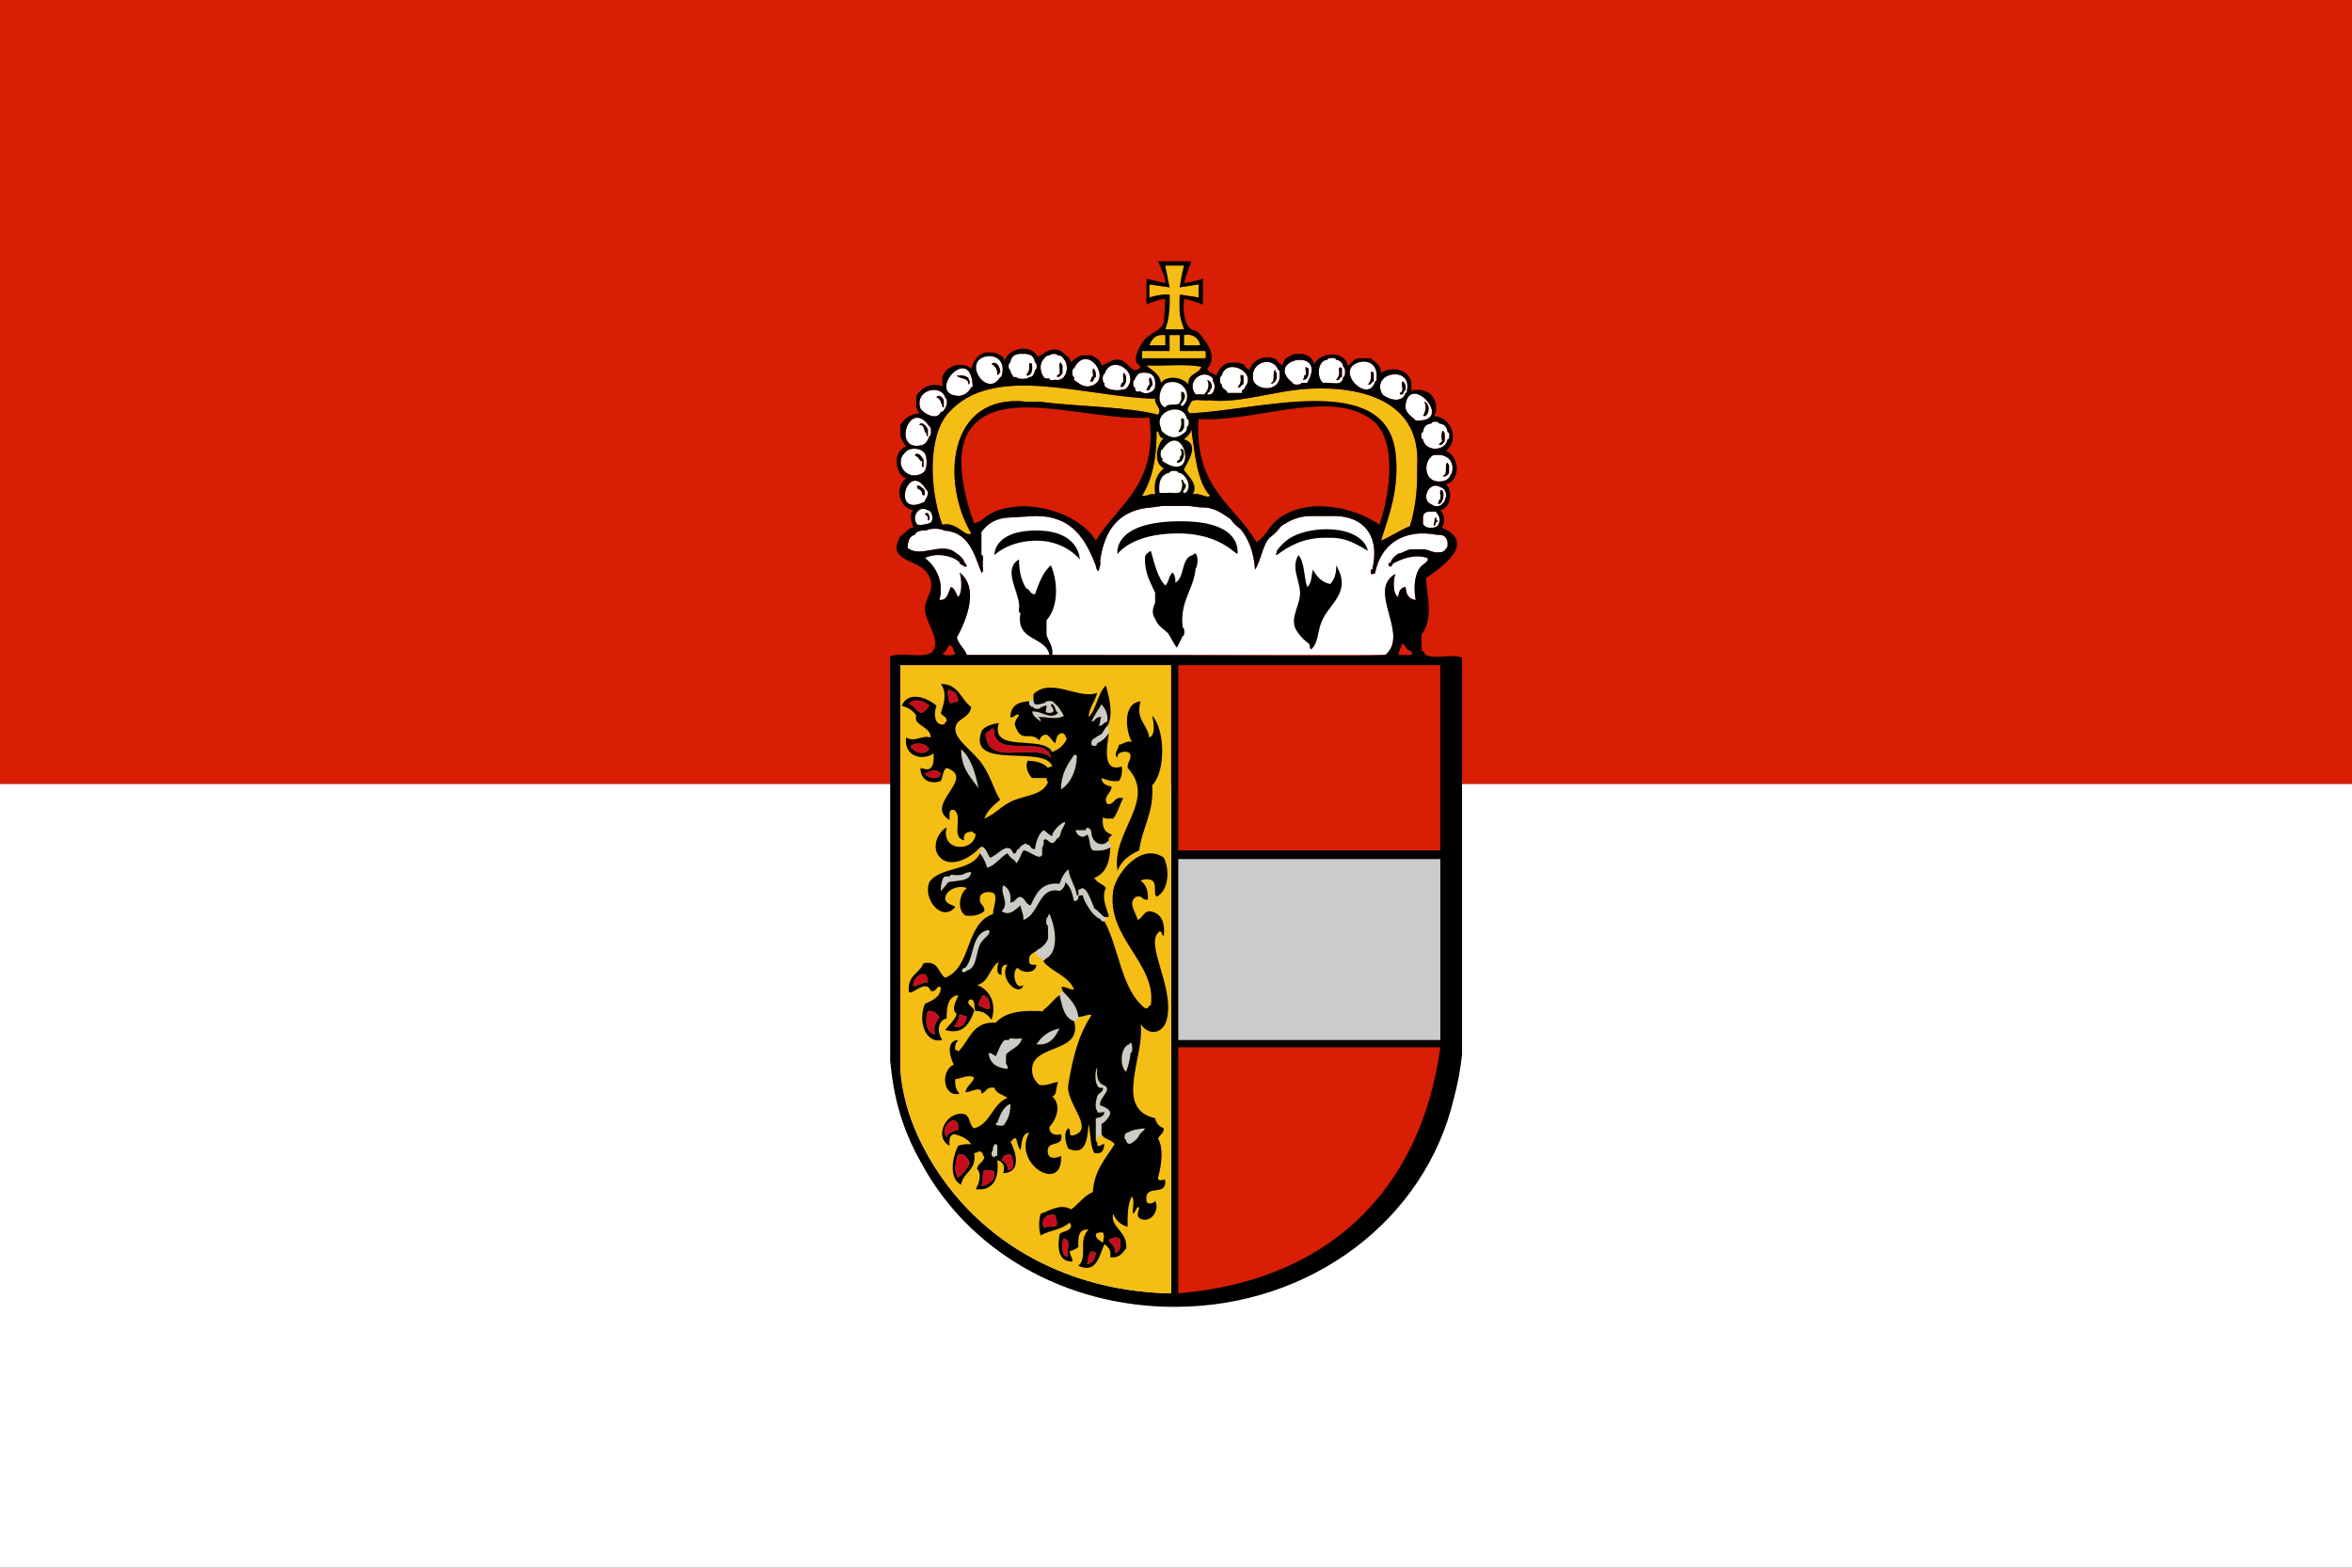 <?xml version="1.0" encoding="UTF-8" standalone="no"?>
<!-- Created with Inkscape (http://www.inkscape.org/) -->
<svg
	width="900"
	height="600"
	xmlns="http://www.w3.org/2000/svg"
	id="Flag_of_Salzburg_state">
	<rect width="100%" height="100%" fill="#333333" stroke="none"/>
	<rect height="300" width="900" fill="white" x="0" y="300" />
	<rect height="300" width="900" fill="#d81e05" x="0" y="0" />
  <g
     transform="matrix(0.554,0,0,0.554,340.632,100)"
     id="g1367">
    <path
       d="M 206,85 C 205.435,77.435 213.073,78.073 215,73 L 218,66 C 218,65 218,64 218,63 L 214,57 C 214,54.455 209.482,49.379 203,51 L 203,47 C 202.146,39.842 200,23 200,23 L 213,25 L 213,16 C 213,16 205.016,16.776 200,18 C 201.515,13.182 204,2 204,2 L 189,2 L 193,18 L 179,16 L 179,25 C 179,25 187.082,22.415 193,23 C 193.431,32.431 190,47 190,47 L 190,51 C 183.167,50.167 180.708,53.708 179,58 L 174,62 C 174,63 174,66 174,67 L 177,72 C 180.749,75.585 186.14,77.526 187,84 L 183,95 C 132.941,93.485 70.817,69.91 40,105 C 26.05,120.885 26.918,157.216 36,182 C 46.149,179.535 51.764,191.085 56,188 C 34.813,152.237 39.921,91.004 94,97 C 97,97 100,97 103,97 C 129.267,100.474 164.461,100.432 185,106 L 184,118 C 184.118,136.118 180.861,150.861 174,162 C 177.868,162.535 178.882,160.215 183,161 L 209,161 C 214.031,159.679 218.505,164.104 221,162 C 211.533,152.464 210.136,129.535 208,116 L 207,105 C 254.142,103.158 342.057,75.416 349,132 C 351.959,156.113 344.874,174.757 339,193 C 343.513,191.356 352.23,185.679 359,183 C 362.166,172.5 364.063,160.73 364,147 C 364,145 364,143 364,141 C 366.543,98.824 329.709,86.156 290,88 C 266.097,89.11 241.539,98.552 220,96 C 216.305,96.638 210.038,94.705 208,97 L 206,85 z "
       style="fill:#f5be15;fill-rule:evenodd"
       id="Goldreif" />
    <path
       d="M 379,181 C 378.54,185.23 368.46,185.23 368,181 L 368,177 C 368.12,174.46 369.46,173.12 372,173 L 377,173 C 378.71,175.49 380.49,177.91 379,181 z M 378,179 C 377.03,178.97 377.22,177.78 377,177 C 376.03,177.03 376.22,178.22 376,179 C 376,179.33 376,179.67 376,180 C 374.25,183.62 376.67,183.62 377,180 C 377.33,180 377.67,180 378,180 C 378,179.67 378,179.33 378,179 z M 378,167 C 380.68,169.88 383.94,160.88 381,158 C 378.14,158.14 381.86,164.86 379,165 C 379,165.33 379,165.67 379,166 C 379.18,166.85 378.61,166.94 378,167 z M 380,156 C 388.28,158.36 382.25,173.69 374,168 C 365.97,165.15 372.09,151.16 380,156 z M 386,146 C 386,144.33 386,142.67 386,141 C 385.81,140.19 385,140 385,139 C 382.57,140.57 385.42,147.41 382,148 C 382.1,149.9 385.9,147.38 386,146 z M 388,146 C 388.18,146.85 387.61,146.94 387,147 L 387,148 C 385.93,150.27 383.97,151.63 381,152 C 368.68,153.91 367.5,138.28 375,134 C 385.16,132.25 389.95,138.68 388,146 z M 383,124 C 383,122.33 383,120.67 383,119 C 381.28,114.4 380.52,119.8 381,123 C 382.32,125.5 377.05,126.13 380,127 C 381.44,126.44 382.44,125.44 383,124 z M 385,123 C 383.57,131.67 369.43,131.67 368,123 C 366.37,123.45 366.37,117.55 368,118 C 368.36,114.36 370.36,112.36 374,112 C 373.55,110.37 379.45,110.37 379,112 C 382.64,112.36 384.64,114.36 385,118 C 386.63,117.55 386.63,123.45 385,123 z M 369,107 C 372.87,105.84 372.87,98.16 369,97 C 370.15,99.8 370.15,102.2 369,105 C 368.38,105.89 367.79,106.79 369,107 z M 356,99 C 359.13,76.53 390.57,111.58 363,110 C 359.63,106.47 355.22,104.64 356,99 z M 356,89 C 356.21,86.13 355.75,83.92 354,83 C 352.06,84.08 355.91,89.92 352,91 C 351.82,91.85 352.39,91.94 353,92 C 355.31,92.31 354.11,89.11 356,89 z M 356,91 C 353.71,98.31 344.17,95.67 340,92 C 331.3,76.71 360.41,71.62 357,89 C 357.16,90.16 356.78,90.78 356,91 z M 334,83 C 334,82.67 334,82.33 334,82 C 334,80.67 334,79.33 334,78 C 334,77.67 334,77.33 334,77 C 333.11,76.39 332.21,75.79 332,77 C 332.48,80.82 331.72,83.38 330,85 C 332.73,85.73 332.01,83.01 334,83 z M 323,70 C 328.28,68.08 336.96,69.43 336,81 C 336.16,82.16 335.78,82.78 335,83 C 330.36,99.11 306.87,75.87 323,70 z M 312,80 C 312,79.67 312,79.33 312,79 C 312,77.67 312,76.33 312,75 C 312,74.67 312,74.33 312,74 C 310.77,72.88 309.95,73.13 310,75 C 310.65,78.65 309.33,80.33 308,82 C 310.73,82.73 310.01,80.01 312,80 z M 313,73 C 314.65,73.14 314.65,79.86 313,80 C 311.75,86.9 306.23,83.32 299,84 C 294.32,80.4 295.06,68.44 302,68 C 301.84,66.36 308.16,66.36 308,68 C 310.89,68.44 312.56,70.11 313,73 z M 289,74 C 288,74 287.81,73.19 287,73 C 286.42,74.76 288.21,78.88 286,79 C 286.04,80.38 285.53,81.2 285,82 C 288.86,81.86 289.1,78.1 289,74 z M 278,84 C 257.01,67.73 303.18,58.35 288,84 L 284,84 C 284.16,85.64 277.84,85.64 278,84 z M 263,84 C 263.62,85.83 267.18,82.27 267,80 C 267,79.33 267,78.67 267,78 C 267,77.67 267,77.33 267,77 C 266.03,76.97 266.22,75.78 266,75 C 263.57,76.57 266.42,83.41 263,84 z M 269,78 C 270.2,89.49 255.04,90.21 251,83 C 247.37,69.08 264.56,65.16 268,75 C 269.17,75.16 268.84,76.82 269,78 z M 229,79 C 232.06,66.17 253.92,76.52 245,87 C 244.99,88.99 242.27,88.27 243,91 L 233,91 C 232.38,88.29 228.82,88.51 229,85 C 227.36,85.16 227.36,78.84 229,79 z M 240,87 C 242.73,87.73 242.01,85.01 244,85 C 244,83 244,81 244,79 C 242.74,78.78 241.96,77.44 242,80 C 242.65,83.65 241.33,85.33 240,87 z M 223,81 C 222.78,80.76 222.56,80.53 222.33,80.32 C 217.25,75.62 209.9,79.48 208.94,85.19 C 208.589,87.32 209.12,89.7 211,92 L 217,92 C 219.17,89.61 221.11,85.89 219,82 C 221.15,82.85 222.54,84.46 222,88 L 221,88 C 221.73,90.73 219.01,90.01 219,92 C 223.94,93.23 225.32,85.72 223,83 L 223,81 z M 199,146 C 199.16,144.36 192.84,144.36 193,146 C 187.19,147.19 185.09,152.09 186,160 L 191,160 C 194.47,159.47 200.49,161.49 201,158 C 202.04,155.17 202.04,153.83 201,151 C 203.31,150.69 202.11,153.89 204,154 C 205.47,157.16 199.41,159.96 204,160 C 209.05,155.83 204.15,146.41 199,146 z M 198,139 C 203.78,140.41 204.48,127.31 200,130 C 201.63,129.55 201.63,135.45 200,135 C 200.73,137.73 198.01,137.01 198,139 z M 188,130 C 203.36,107.38 214.01,155.6 188,138 L 188,136 C 186.36,136.16 186.36,129.84 188,130 z M 201,120 C 197.71,122.09 194.29,122.09 191,120 C 189.29,118.71 187.07,117.93 187,115 C 181.48,103.18 202.72,96.61 205,109 C 206.63,108.55 206.63,114.45 205,114 L 205,115 C 204.93,117.93 202.71,118.71 201,120 z M 203,109 C 201.74,108.78 200.96,107.44 201,110 C 201.58,113.91 200.14,115.81 199,118 C 201.5,118.17 202.13,116.46 203,115 C 203,113.33 203,111.67 203,110 C 203,109.67 203,109.33 203,109 z M 190,101 C 190.99,97.66 197.83,100.16 200,98 L 200,97 C 202.71,96.59 199.06,87.18 203,91 C 205.7,96.27 197.58,99.45 202,100 C 209.24,93.76 203.15,80.25 191,84 C 186.32,86.56 183.14,98.19 190,101 z M 181,86 C 181.59,83.63 179.84,78.65 179,81 C 178.45,82.45 180.17,86.17 178,86 C 178.28,87.62 177.05,87.72 177,89 C 180.21,89.88 179.07,86.41 181,86 z M 181.23,78.77 C 182.73,80.27 183.32,82.68 183,86 C 183.27,90.31 176.49,92.77 173,90 L 170,90 C 169.47,89.2 168.96,88.38 169,87 C 167.95,87.29 167.58,84.94 167.88,83.36 C 168.05,82.48 168.42,81.84 169,82 L 169,81 C 170.29,79.29 171.07,77.07 174,77 C 177.32,76.68 179.73,77.27 181.23,78.77 z M 160,87 C 163.06,85.9 164.46,78.88 161,77 C 161,77.33 161,77.67 161,78 C 160.42,79.76 162.21,83.88 160,84 C 159.86,85.18 158.22,86.27 160,87 z M 148,78 C 151.69,65.43 167.67,73.38 165.73,83.01 C 165.39,84.65 164.53,86.35 163,88 C 158.35,89.92 150.42,89.34 148,86 L 148,84 C 146.98,84.1 146.59,81.69 146.84,79.9 C 146.99,78.81 147.38,77.94 148,78 z M 142,80 C 142.21,77.13 141.75,74.92 140,74 C 140,74.33 140,74.67 140,75 C 139.45,76.45 141.17,80.17 139,80 C 139.04,81.38 138.53,82.2 138,83 C 141.21,83.88 140.07,80.41 142,80 z M 134.92,67.55 C 140.26,67.55 145.19,74.2 144.62,79.67 C 144.34,82.4 142.68,84.84 139,86 C 133.53,87.72 130.57,84.34 127,82 L 127,80 C 125.36,80.16 125.36,73.84 127,74 C 129.27,69.34 132.15,67.55 134.92,67.55 z M 119,77 C 119,75.33 119,73.67 119,72 C 118.81,71.19 118,71 118,70 C 115.79,70.12 117.58,74.24 117,76 C 118.32,78.5 113.05,79.13 116,80 C 117.44,79.44 118.44,78.44 119,77 z M 121,69 C 123.6,74.28 121.25,82.33 115,82 C 113.55,81.45 109.83,83.17 110,81 L 107,81 C 104.62,78.97 102.49,72.75 105,69 C 106.29,67.29 107.07,65.07 110,65 C 111.28,63.63 114.72,63.63 116,65 C 118.93,65.07 119.71,67.29 121,69 z M 95,79 C 97.98,78.32 98.35,75.02 98,71 C 96.77,69.88 95.95,70.13 96,72 C 96.32,74.32 95.84,75.84 95,77 C 94.39,77.89 93.79,78.79 95,79 z M 100,70 C 101.63,69.55 101.63,75.45 100,75 C 99.67,77.33 98.98,79.31 97,80 L 96,80 C 95.24,81.65 87.76,81.65 87,80 L 85,80 C 84.57,78.1 82.85,77.49 83,75 C 81.37,75.45 81.37,69.55 83,70 C 83.36,66.36 85.36,64.36 89,64 C 88.55,62.37 94.45,62.37 94,64 C 97.64,64.36 99.64,66.36 100,70 z M 74,78 C 74.86,79.91 74.59,76.92 76,77 C 76.35,73.27 72.95,68.12 70,71 C 72.39,72.27 74.07,74.26 74,78 z M 65,66 C 71.57,63.9 80.26,67.88 77,79 C 77.18,79.85 76.61,79.94 76,80 C 67.4,94.68 50.29,70.7 65,66 z M 56,87 C 54.25,90.68 50.39,93.18 47,93 C 24.13,91.76 55.45,55.68 57,86 C 57.18,86.85 56.61,86.94 56,87 z M 55,83 C 54.14,82.19 54.41,80.26 53,80 C 51.82,78.85 49.47,78.87 47,79 C 46.67,79 46.33,79 46,79 C 48.13,81.54 54.25,80.08 54,85 C 54.97,84.97 54.78,83.78 55,83 z M 37,101 C 37,99.33 37,97.67 37,96 C 36.44,94.56 35.44,93.56 34,93 C 32.84,92.84 32.22,93.22 32,94 C 33.44,94.56 34.44,95.56 35,97 C 35,97.33 35,97.67 35,98 C 36.44,98.23 35.35,100.98 37,101 z M 38,94 C 40.96,97.03 37.93,102.55 36,104 L 35,104 C 32.4,110.71 23.1,104.98 21,102 C 16.29,88.84 34.98,84.42 38,94 z M 26,116 C 25.16,114.43 22.07,110.04 20,113 C 23.14,112.86 23.44,115.56 24,118 C 25.65,118.02 24.56,120.77 26,121 C 26,120.67 26,120.33 26,120 C 26,118.67 26,117.33 26,116 z M 27,121 C 25.94,124.35 23.91,126.51 22,127 C 0.8,132.4 13.16,93.7 27,114 C 28.65,114.14 28.65,120.86 27,121 z M 25,136 C 25.54,141.54 24.82,145.82 21,147 C 12.72,150.77 4.86,142.87 8,135 C 9.24,132.91 10.91,131.24 13,130 C 18.24,128.49 24.4,130.08 25,136 z M 23,137 C 22.16,135.43 19.07,131.04 17,134 C 18.76,134.9 20.1,136.24 21,138 C 23.72,137.28 20.28,142.72 23,142 C 23,141.67 23,141.33 23,141 C 23,139.67 23,138.33 23,137 z M 25,158 C 27.44,159.23 25.12,164.02 24,165 L 24,166 C -0.44,178.51 12.31,136.01 25,158 z M 24,160 C 23.93,157.07 21.71,156.29 20,155 C 17.44,154.96 18.78,155.74 19,157 C 20.46,157.87 22.17,158.5 22,161 C 23.23,162.12 24.05,161.87 24,160 z M 26,179 C 28.34,178.74 26.58,174.61 26,174 C 25.67,174 25.33,174 25,174 C 22.1,174.56 26.53,175.56 26,177 C 26,177.67 26,178.33 26,179 z M 27,181 C 24.6,181.6 22.44,182.44 19,182 C 14.03,177.45 19.55,167.79 26,172 C 29.31,171.97 30.65,180.18 27,181 z M 53,272 C 51.22,267.45 47.44,264.9 46,260 C 52.71,247.68 61.7,225.98 48,215 C 49.5,219.48 49.88,228.85 47,232 C 45.35,229.65 44.82,226.18 42,225 C 39.91,228.58 39.98,234.31 34,234 C 37.52,221.22 31.13,210.39 24,205 C 31.21,200.99 43.51,203.29 48,208 C 48,208.33 48,208.67 48,209 C 49.5,208.98 52.09,212.72 53,210 C 51.91,209.75 52.32,208.01 51,208 L 51,207 C 49.76,204.91 48.09,203.24 46,202 C 36.27,192.84 21.21,205.57 12,198 C 12.24,193.57 13.07,189.74 17,189 C 17.69,187.02 19.67,186.33 22,186 L 25,186 C 26.72,184.34 35.28,184.34 37,186 C 54.33,187.01 57.84,201.83 63,215 C 65.21,214.88 63.42,210.76 64,209 C 63.42,207.24 65.21,203.12 63,203 L 63,187 C 67.19,181.19 73.19,177.19 83,177 C 83,177 98.67,176 101,176 C 125.88,176.12 134.87,192.13 142,210 C 142.14,211.86 142.66,213.34 144,214 C 144.32,211.65 145.58,210.25 145,207 C 147.89,185.55 158.1,171.44 181,170 L 188,169 L 206,169 L 214,170 C 224.04,169.63 229.11,174.22 235,178 C 236.91,180.75 239.25,183.09 242,185 C 247.7,191.96 251.23,201.1 252,213 C 256.26,206.59 256.92,196.59 262,191 C 265.09,188.75 267.75,186.09 270,183 C 275.63,179.3 281.6,175.94 291,176 C 295.33,176 299.67,176 304,176 C 326.51,174.96 338.72,189.09 333,213 C 332.67,213 332.33,213 332,213 C 332,214 332,215 332,216 C 333.42,216.09 334.83,216.17 335,215 C 338.78,196.14 353.94,184.35 378,189 C 382.43,188.57 384.33,190.67 385,194 L 385,197 C 383.71,198.71 382.93,200.93 380,201 C 373.69,201.97 372.01,198.32 366,199 L 360,199 C 356.33,199.32 354.47,201.47 351,202 C 348.91,203.24 347.24,204.91 346,207 L 346,208 C 341.62,208.87 346.13,213.38 347,209 C 352.48,205.81 362.44,201.78 371,205 C 373.03,207.51 367.16,208.96 365,213 C 362.17,218.28 361.47,226.09 363,234 C 358.17,233.49 356.25,230.09 356,225 C 352.42,225.42 351.19,228.19 351,232 C 347.13,230.26 347.23,220.15 349,216 C 329.69,226.77 356.58,255.07 344,270 C 343,270.96 342.94,271.88 341,272 C 341,272 72,272 53,272 z "
       style="fill:white"
       id="Perlen_Hutrand" />
    <path
       d="M 386,146 C 386,144.33 386,142.67 386,141 C 385.81,140.19 385,140 385,139 C 382.57,140.57 385.42,147.41 382,148 C 382.1,149.9 385.9,147.38 386,146 z M 380,127 C 381.44,126.44 382.44,125.44 383,124 C 383,122.33 383,120.67 383,119 C 381.28,114.4 380.52,119.8 381,123 C 382.32,125.5 377.05,126.13 380,127 z M 379,165 C 379,165.33 379,165.67 379,166 C 379.18,166.85 378.61,166.94 378,167 C 380.68,169.88 383.94,160.88 381,158 C 378.14,158.14 381.86,164.86 379,165 z M 376,179 C 376,179.33 376,179.67 376,180 C 374.25,183.62 376.67,183.62 377,180 C 377.33,180 377.67,180 378,180 C 378,179.67 378,179.33 378,179 C 377.03,178.97 377.22,177.78 377,177 C 376.03,177.03 376.22,178.22 376,179 z M 369,107 C 372.87,105.84 372.87,98.16 369,97 C 370.15,99.8 370.15,102.2 369,105 C 368.38,105.89 367.79,106.79 369,107 z M 353,92 C 355.31,92.31 354.11,89.11 356,89 C 356.21,86.13 355.75,83.92 354,83 C 352.06,84.08 355.91,89.92 352,91 C 351.82,91.85 352.39,91.94 353,92 z M 334,83 C 334,82.67 334,82.33 334,82 C 334,80.67 334,79.33 334,78 C 334,77.67 334,77.33 334,77 C 333.11,76.39 332.21,75.79 332,77 C 332.48,80.82 331.72,83.38 330,85 C 332.73,85.73 332.01,83.01 334,83 z M 312,80 C 312,79.67 312,79.33 312,79 C 312,77.67 312,76.33 312,75 C 312,74.67 312,74.33 312,74 C 310.77,72.88 309.95,73.13 310,75 C 310.65,78.65 309.33,80.33 308,82 C 310.73,82.73 310.01,80.01 312,80 z M 304,223 C 297.96,221.71 294.54,217.79 292,213 C 290.83,217.16 291.18,222.84 288,225 C 285.71,217.96 286.3,208.03 282,203 C 276.28,212.06 283.92,221.67 283,231 C 282.13,239.81 274.79,248.58 282,257 C 283.91,259.75 286.25,262.09 289,264 C 290.39,264.61 289.15,267.85 291,268 C 295.94,262.9 294.84,256.84 298,249 C 303.25,235.99 319.2,228.98 308,210 C 308.35,216.02 306.61,219.95 304,223 z M 289,74 C 288,74 287.81,73.19 287,73 C 286.42,74.76 288.21,78.88 286,79 C 286.04,80.38 285.53,81.2 285,82 C 288.86,81.86 289.1,78.1 289,74 z M 275,192 C 271.91,194.25 269.25,196.91 267,200 C 267.39,201.72 265.52,202.56 267,203 C 275.38,196.72 284.77,191.43 299,191 C 300.67,191 302.33,191 304,191 C 315.73,190.93 322.46,195.88 330,200 C 325.14,181.36 288.87,182.07 275,192 z M 267,80 C 267,79.33 267,78.67 267,78 C 267,77.67 267,77.33 267,77 C 266.03,76.97 266.22,75.78 266,75 C 263.57,76.57 266.42,83.41 263,84 C 263.62,85.83 267.18,82.27 267,80 z M 244,85 C 244,83 244,81 244,79 C 242.74,78.78 241.96,77.44 242,80 C 242.65,83.65 241.33,85.33 240,87 C 242.73,87.73 242.01,85.01 244,85 z M 196.33,179.67 C 153,181 157,202.33 157,202.33 C 157,202.33 166.33,188 198.67,188 C 231,188 240,205.67 240,201.33 C 240,197 239.67,178.33 196.33,179.67 z M 209,203 C 200.6,204.94 203.75,218.42 197,222 C 197.1,218.9 196.55,216.45 195,215 C 192.44,217.1 192.48,221.81 190,224 C 184.46,218.21 182.63,208.7 180,200 C 178.29,201.29 176.07,202.07 176,205 C 175.71,215.62 179.85,221.81 183,229 C 183,231.33 183,233.67 183,236 C 181.24,239.81 180.45,243.34 183,247 C 184.62,251.72 188.72,253.95 192,257 C 194.04,260.29 195.65,264.01 198,267 C 199.32,264.32 200.68,261.68 202,259 C 203.64,259.16 203.64,252.84 202,253 C 199.97,234.3 209.64,227.31 211,212 C 212.98,210.92 212.89,198.21 209,203 z M 201,110 C 201.58,113.91 200.14,115.81 199,118 C 201.5,118.17 202.13,116.46 203,115 C 203,113.33 203,111.67 203,110 C 203,109.67 203,109.33 203,109 C 201.74,108.78 200.96,107.44 201,110 z M 200,130 C 201.63,129.55 201.63,135.45 200,135 C 200.73,137.73 198.01,137.01 198,139 C 203.78,140.41 204.48,127.31 200,130 z M 181,86 C 181.59,83.63 179.84,78.65 179,81 C 178.45,82.45 180.17,86.17 178,86 C 178.28,87.62 177.05,87.72 177,89 C 180.21,89.88 179.07,86.41 181,86 z M 160,87 C 163.06,85.9 164.46,78.88 161,77 C 161,77.33 161,77.67 161,78 C 160.42,79.76 162.21,83.88 160,84 C 159.86,85.18 158.22,86.27 160,87 z M 142,80 C 142.21,77.13 141.75,74.92 140,74 C 140,74.33 140,74.67 140,75 C 139.45,76.45 141.17,80.17 139,80 C 139.04,81.38 138.53,82.2 138,83 C 141.21,83.88 140.07,80.41 142,80 z M 101,186 C 71,186 72,203 72,203 C 72,203 81.67,193 101.33,193 C 121,193 131,206 131,206 C 131,206 131,186 101,186 z M 116,80 C 117.44,79.44 118.44,78.44 119,77 C 119,75.33 119,73.67 119,72 C 118.81,71.19 118,71 118,70 C 115.79,70.12 117.58,74.24 117,76 C 118.32,78.5 113.05,79.13 116,80 z M 95,79 C 97.98,78.32 98.35,75.02 98,71 C 96.77,69.88 95.95,70.13 96,72 C 96.32,74.32 95.84,75.84 95,77 C 94.39,77.89 93.79,78.79 95,79 z M 74,78 C 74.86,79.91 74.59,76.92 76,77 C 76.35,73.27 72.95,68.12 70,71 C 72.39,72.27 74.07,74.26 74,78 z M 54,85 C 54.97,84.97 54.78,83.78 55,83 C 54.14,82.19 54.41,80.26 53,80 C 51.82,78.85 49.47,78.87 47,79 C 46.67,79 46.33,79 46,79 C 48.13,81.54 54.25,80.08 54,85 z M 35,97 C 35,97.33 35,97.67 35,98 C 36.44,98.23 35.35,100.98 37,101 C 37,99.33 37,97.67 37,96 C 36.44,94.56 35.44,93.56 34,93 C 32.84,92.84 32.22,93.22 32,94 C 33.44,94.56 34.44,95.56 35,97 z M 25,174 C 22.1,174.56 26.53,175.56 26,177 C 26,177.67 26,178.33 26,179 C 28.34,178.74 26.58,174.61 26,174 C 25.67,174 25.33,174 25,174 z M 24,118 C 25.65,118.02 24.56,120.77 26,121 C 26,120.67 26,120.33 26,120 C 26,118.67 26,117.33 26,116 C 25.16,114.43 22.07,110.04 20,113 C 23.14,112.86 23.44,115.56 24,118 z M 21,138 C 23.72,137.28 20.28,142.72 23,142 C 23,141.67 23,141.33 23,141 C 23,139.67 23,138.33 23,137 C 22.16,135.43 19.07,131.04 17,134 C 18.76,134.9 20.1,136.24 21,138 z M 20,155 C 17.44,154.96 18.78,155.74 19,157 C 20.46,157.87 22.17,158.5 22,161 C 23.23,162.12 24.05,161.87 24,160 C 23.93,157.07 21.71,156.29 20,155 z M 369,271 C 368.99,269.01 366.27,269.73 367,267 C 367,264 367,261 367,258 C 374.98,246.62 371.42,234.97 370,219 C 381.35,211.07 405.38,194.38 381,184 C 383.71,180.27 382.93,174.98 380,172 C 387.11,170.48 388.93,159.25 384,154 C 394.66,151.1 392.82,134.47 384,131 C 393.3,123.46 387.64,107.68 376,107 C 375.96,105.62 376.47,104.8 377,104 L 377,99 C 375.57,91.76 370.6,88.06 361,89 C 359.62,92.18 360.01,85.47 360,84 C 358.32,74.59 346.87,72.3 339,77 C 339.07,71.27 334.79,69.88 332,67 L 324,67 C 319.78,67.12 318.94,70.61 316,72 C 314.06,61.13 296.55,62.82 293,71 C 291.78,67.22 288.93,65.07 285,64 L 279,64 C 276.52,65.52 273.05,66.05 272,69 C 271.47,69.8 270.96,70.62 271,72 C 269.24,71.1 267.9,69.76 267,68 C 260.18,64.25 251.85,67.25 249,73 C 248.81,73.81 248,74 248,75 C 246.24,74.1 244.9,72.76 244,71 C 242.11,71.22 241.79,69.87 240,70 L 234,70 C 229.24,71.24 227.01,75.01 225,79 C 223.5,76.83 219.26,77.4 219,74 C 225.7,67.55 219.97,57.6 216,53 C 214.76,50.91 213.09,49.24 211,48 C 206.44,47.54 204.21,43.19 203.27,38.21 C 202.47,33.93 202.6,29.17 203,26 C 208.04,26.63 216,30 216,30 L 216,12 C 216,12 208.32,14.66 203,15 C 204.29,9.63 208,0 208,0 L 185,0 C 185,0 191.07,13.14 190,15 C 184.48,14.026 177,12 177,12 L 177,30 C 177,30 184.55,26.22 190,26 C 190,26 189.33,40.17 189.01,41.66 C 187.89,46.92 183.06,47.91 178,52 C 171.51,57.24 168.37,68.45 170,68 C 168.75,71.35 175.07,72.13 172,74 C 167.21,78.65 164.41,68.68 158,68 C 153.25,67.5 151.12,70.17 146,72 C 145.25,68.08 142.05,66.62 139,65 L 134.92,65 L 132,65 C 129.22,66.22 126.49,67.49 125,70 C 124.95,68.72 123.72,68.62 124,67 C 121.72,65.61 120.13,63.54 118,62 C 111.19,58.68 106.32,63.73 102,66 C 97.51,56.67 81.22,59.89 79,69 C 78.5,64.83 74.48,64.19 71,63 L 66,63 C 60.23,64.23 57.74,68.74 56,74 C 49.02,68.8 38.3,72.33 36,80 C 35.88,81.66 36.55,89.06 35,86 C 27.13,83.83 21.29,87.79 18,93 L 18,101 C 18.52,102.48 19.48,103.52 20,105 C 13.63,105.63 9.79,108.79 7,113 L 7,121 C 8.12,123.54 9.46,125.88 11,128 C 1.75,130.89 2.83,146.84 11,150 C 2.81,155.84 6.09,170.61 16,172 C 12.51,175.05 14.89,180.18 16,184 C 14.62,183.96 13.8,184.47 13,185 C 10.87,186.54 9.28,188.61 7,190 C -3.2,207.91 19.34,205.08 26,216 C 32.31,226.36 24.31,231.27 24,240 C 23.68,249.06 35.95,261.87 29,270 C 23.2,274.86 7.34,269.67 0,273 L 0,553 C 0.3,553.1 0.75,560.01 1,561 C 3.98,585.3 11.38,605.18 21.29,622.55 C 53.68,682.97 119.73,722.33 196.5,722.33 C 290.88,722.33 369.78,661.82 389.34,578.25 C 391.901,568.84 393.83,558.8 395,548 L 395,274 C 388.81,270.53 373.6,276.07 369,271 z M 374,168 C 365.97,165.15 372.09,151.16 380,156 C 388.28,158.36 382.25,173.69 374,168 z M 379,181 C 378.54,185.23 368.46,185.23 368,181 L 368,177 C 368.12,174.46 369.46,173.12 372,173 L 377,173 C 378.71,175.49 380.49,177.91 379,181 z M 388,146 C 388.18,146.85 387.61,146.94 387,147 L 387,148 C 385.93,150.27 383.97,151.63 381,152 C 368.68,153.91 367.5,138.28 375,134 C 385.16,132.25 389.95,138.68 388,146 z M 379,112 C 382.64,112.36 384.64,114.36 385,118 C 386.63,117.55 386.63,123.45 385,123 C 383.57,131.67 369.43,131.67 368,123 C 366.37,123.45 366.37,117.55 368,118 C 368.36,114.36 370.36,112.36 374,112 C 373.55,110.37 379.45,110.37 379,112 z M 363,110 C 359.63,106.47 355.22,104.64 356,99 C 359.13,76.53 390.57,111.58 363,110 z M 357,89 C 357.16,90.16 356.78,90.78 356,91 C 353.71,98.31 344.17,95.67 340,92 C 331.3,76.71 360.41,71.62 357,89 z M 323,70 C 328.28,68.08 336.96,69.43 336,81 C 336.16,82.16 335.78,82.78 335,83 C 330.36,99.11 306.87,75.87 323,70 z M 302,68 C 301.84,66.36 308.16,66.36 308,68 C 310.89,68.44 312.56,70.11 313,73 C 314.65,73.14 314.65,79.86 313,80 C 311.75,86.9 306.23,83.32 299,84 C 294.32,80.4 295.06,68.44 302,68 z M 288,84 L 284,84 C 284.16,85.64 277.84,85.64 278,84 C 257.01,67.73 303.18,58.35 288,84 z M 268,75 C 269.17,75.16 268.84,76.82 269,78 C 270.2,89.49 255.04,90.21 251,83 C 247.37,69.08 264.56,65.16 268,75 z M 229,79 C 232.06,66.17 253.92,76.52 245,87 C 244.99,88.99 242.27,88.27 243,91 L 233,91 C 232.38,88.29 228.82,88.51 229,85 C 227.36,85.16 227.36,78.84 229,79 z M 290,88 C 329.71,86.16 366.54,98.82 364,141 L 364,147 C 364.06,160.73 362.17,172.5 359,183 C 352.23,185.68 343.51,191.36 339,193 C 344.87,174.76 351.96,156.11 349,132 C 342.06,75.42 254.14,103.16 207,105 C 203.7,102.56 206.77,100.15 208,97 C 210.04,94.71 216.3,96.64 220,96 C 241.54,98.55 266.1,89.11 290,88 z M 203,144 C 202.9,141.88 215.58,126.8 203,123 C 205.09,121.09 207.44,119.44 208,116 C 210.14,129.53 211.53,152.46 221,162 C 218.5,164.1 214.03,159.68 209,161 C 213.83,153.43 203.1,146.05 203,144 z M 204,154 C 202.11,153.89 203.31,150.69 201,151 C 202.04,153.83 202.04,155.17 201,158 C 200.49,161.49 194.47,159.47 191,160 L 186,160 C 185.09,152.09 187.19,147.19 193,146 C 192.84,144.36 199.16,144.36 199,146 C 204.15,146.41 209.05,155.83 204,160 C 199.41,159.96 205.47,157.16 204,154 z M 183,161 C 178.88,160.21 177.87,162.54 174,162 C 180.86,150.86 184.12,136.12 184,118 C 185.75,115.36 185.18,123.41 189,122 C 184.13,126.51 181.26,139.29 189,143 C 184.74,146.74 181.63,151.63 183,161 z M 206,85 C 202.01,80.08 191.37,78.27 187,84 C 186.62,81.16 185.38,79.2 183.78,77.59 C 181.74,75.51 179.11,74.01 177,72 C 189.34,72.66 204.33,70.67 215,73 C 213.07,78.07 205.43,77.44 206,85 z M 188,130 C 203.36,107.38 214.01,155.6 188,138 L 188,136 C 186.36,136.16 186.36,129.84 188,130 z M 191,120 C 189.29,118.71 187.07,117.93 187,115 C 181.48,103.18 202.72,96.61 205,109 C 206.63,108.55 206.63,114.45 205,114 L 205,115 C 204.93,117.93 202.71,118.71 201,120 C 197.71,122.09 194.29,122.09 191,120 z M 191,84 C 203.15,80.25 209.24,93.76 202,100 C 197.58,99.45 205.7,96.27 203,91 C 199.06,87.18 202.71,96.59 200,97 L 200,98 C 197.83,100.16 190.99,97.66 190,101 C 183.14,98.19 186.32,86.56 191,84 z M 222.33,80.32 C 222.559,80.53 222.78,80.76 223,81 L 223,83 C 225.32,85.72 223.94,93.23 219,92 C 219.01,90.01 221.73,90.73 221,88 L 222,88 C 222.54,84.46 221.15,82.85 219,82 C 221.11,85.89 219.17,89.61 217,92 L 211,92 C 209.12,89.7 208.59,87.32 208.94,85.19 C 209.9,79.48 217.25,75.62 222.33,80.32 z M 203,51 C 210.25,49.42 214,55.041 214,58 C 210.068,58 203,58 203,58 L 203,51 z M 191.5,42.28 C 192.9,36.75 193.33,30.25 193,23 C 187.08,22.41 179,25 179,25 L 179,16 L 193,18 L 190,3 L 203,3 C 201.34,7.67 200,18 200,18 L 213,16 L 213,25 L 200,23 C 200,23 199.28,33.45 200.42,38.8 C 201.04,41.69 203,47 203,47 L 190,47 C 190,47 191.09,43.94 191.5,42.28 z M 190,51 L 190,58 L 179,58 C 180.71,53.71 183.17,50.17 190,51 z M 174,62 L 193,62 L 193,51 L 200,51 L 200,62 L 218,62 L 218,67 L 174,67 L 174,62 z M 167.88,83.36 C 168.05,82.48 168.42,81.84 169,82 L 169,81 C 170.29,79.29 171.07,77.07 174,77 C 177.32,76.68 179.73,77.27 181.23,78.77 C 182.73,80.27 183.32,82.68 183,86 C 183.27,90.31 176.49,92.77 173,90 L 170,90 C 169.47,89.2 168.96,88.38 169,87 C 167.95,87.29 167.58,84.94 167.88,83.36 z M 146.84,79.9 C 146.99,78.81 147.38,77.94 148,78 C 151.69,65.43 167.67,73.38 165.73,83.01 C 165.39,84.65 164.53,86.35 163,88 C 158.35,89.92 150.42,89.34 148,86 L 148,84 C 146.98,84.1 146.59,81.69 146.84,79.9 z M 127,74 C 129.27,69.34 132.15,67.55 134.92,67.55 C 140.26,67.55 145.19,74.2 144.62,79.67 C 144.34,82.4 142.68,84.84 139,86 C 133.53,87.72 130.57,84.34 127,82 L 127,80 C 125.36,80.16 125.36,73.84 127,74 z M 105,69 C 106.29,67.29 107.07,65.07 110,65 C 111.28,63.63 114.72,63.63 116,65 C 118.93,65.07 119.71,67.29 121,69 C 123.6,74.28 121.25,82.33 115,82 C 113.55,81.45 109.83,83.17 110,81 L 107,81 C 104.62,78.97 102.49,72.75 105,69 z M 94,64 C 97.64,64.36 99.64,66.36 100,70 C 101.63,69.55 101.63,75.45 100,75 C 99.67,77.33 98.98,79.31 97,80 L 96,80 C 95.24,81.65 87.76,81.65 87,80 L 85,80 C 84.57,78.1 82.85,77.49 83,75 C 81.37,75.45 81.37,69.55 83,70 C 83.36,66.36 85.36,64.36 89,64 L 94,64 z M 183,95 C 182.63,100.13 188,101.08 185,106 C 164.46,100.43 129.27,100.47 103,97 L 94,97 C 39.92,91 34.81,152.24 56,188 C 51.76,191.08 46.15,179.54 36,182 C 26.92,157.22 26.05,120.88 40,105 C 70.82,69.91 132.94,93.49 183,95 z M 65,66 C 71.57,63.9 80.26,67.88 77,79 C 77.18,79.85 76.61,79.94 76,80 C 67.4,94.68 50.29,70.7 65,66 z M 57,86 C 57.18,86.85 56.61,86.94 56,87 C 54.25,90.68 50.39,93.18 47,93 C 24.13,91.76 55.45,55.68 57,86 z M 38,94 C 40.96,97.03 37.93,102.55 36,104 L 35,104 C 32.4,110.71 23.1,104.98 21,102 C 16.29,88.84 34.98,84.42 38,94 z M 27,114 C 28.65,114.14 28.65,120.86 27,121 C 25.94,124.35 23.91,126.51 22,127 C 0.8,132.4 13.16,93.7 27,114 z M 27,181 C 24.6,181.6 22.44,182.44 19,182 C 14.03,177.45 19.55,167.79 26,172 C 29.31,171.97 30.65,180.18 27,181 z M 8,135 C 9.24,132.91 10.91,131.24 13,130 C 18.24,128.49 24.4,130.08 25,136 C 25.54,141.54 24.82,145.82 21,147 C 12.72,150.77 4.86,142.87 8,135 z M 25,158 C 27.44,159.23 25.12,164.02 24,165 L 24,166 C -0.44,178.51 12.31,136.01 25,158 z M 194,713 C 126.89,711.74 75.53,682.51 44,644 C 31.73,629.01 19.94,609.74 12.98,588.47 C 10.31,579.9 8.45,571.03 7.65,562 L 7.65,486.01 C 7.43,486.75 7.21,487.49 7,488.24 L 7,279 L 194,279 L 194,713 z M 36,271 C 38.66,270 39.3,266.96 41,265 C 43.53,265.8 43.55,269.12 45,271 C 44.24,272.65 36.76,272.65 36,271 z M 351,272 C 351.52,268.86 352.75,266.42 354,264 C 355.84,265.5 356.49,268.17 359,269 C 364.26,273.27 355.34,271.76 351,272 z M 365,213 C 362.17,218.28 361.47,226.09 363,234 C 358.17,233.49 356.25,230.09 356,225 C 352.42,225.42 351.19,228.19 351,232 C 347.13,230.26 347.23,220.15 349,216 C 329.69,226.77 356.58,255.07 344,270 C 343,270.96 342.94,271.88 341,272 C 326.32,272.88 247,272 112,272 C 112.68,265.32 109.23,262.77 108,258 C 108,254.67 108,251.33 108,248 C 116.01,239.08 116.28,222.45 111,210 C 105.44,214.78 102.75,222.42 100,230 C 96.49,230.18 96.71,226.62 94,226 C 90.7,220.96 88.97,214.36 89,206 C 77.75,212.32 88.31,227.47 89,237 C 89.58,238.76 87.79,242.88 90,243 C 86.41,262.92 107.17,258.5 110,272 C 91,272 72,272 53,272 C 51.22,267.45 47.44,264.9 46,260 C 52.71,247.68 61.7,225.98 48,215 C 49.5,219.48 49.88,228.85 47,232 C 45.35,229.65 44.82,226.18 42,225 C 39.91,228.58 39.98,234.31 34,234 C 37.52,221.22 31.13,210.39 24,205 C 31.21,200.99 43.51,203.29 48,208 C 48,208.33 48,208.67 48,209 C 49.5,208.98 52.09,212.72 53,210 C 51.91,209.75 52.32,208.01 51,208 L 51,207 C 49.76,204.91 48.09,203.24 46,202 C 36.27,192.84 21.21,205.57 12,198 C 12.24,193.57 13.07,189.74 17,189 C 17.69,187.02 19.67,186.33 22,186 L 25,186 C 26.72,184.34 35.28,184.34 37,186 C 54.33,187.01 57.84,201.83 63,215 C 65.21,214.88 63.42,210.76 64,209 C 63.42,207.24 65.21,203.12 63,203 L 63,187 C 67.19,181.19 73.19,177.19 83,177 C 83,177 98.67,176 101,176 C 125.88,176.12 134.87,192.13 142,210 C 142.14,211.86 142.66,213.34 144,214 C 144.32,211.65 145.58,210.25 145,207 C 147.89,185.55 158.1,171.44 181,170 L 188,169 L 206,169 L 214,170 C 224.04,169.63 229.11,174.22 235,178 C 236.91,180.75 239.25,183.09 242,185 C 247.7,191.96 251.23,201.1 252,213 C 256.26,206.59 256.92,196.59 262,191 C 265.09,188.75 267.75,186.09 270,183 C 275.63,179.3 281.6,175.94 291,176 C 295.33,176 299.67,176 304,176 C 326.51,174.96 338.72,189.09 333,213 C 332.67,213 332.33,213 332,213 C 332,214 332,215 332,216 C 333.42,216.09 334.83,216.17 335,215 C 338.78,196.14 353.94,184.35 378,189 C 382.43,188.57 384.33,190.67 385,194 L 385,197 C 383.71,198.71 382.93,200.93 380,201 C 373.69,201.97 372.01,198.32 366,199 L 360,199 C 356.33,199.32 354.47,201.47 351,202 C 348.91,203.24 347.24,204.91 346,207 L 346,208 C 341.62,208.87 346.13,213.38 347,209 C 352.48,205.81 362.44,201.78 371,205 C 373.03,207.51 367.16,208.96 365,213 z "
       id="Kontur" />
    <path
       d="M 179,108 C 184.938,154.605 157.434,167.768 142,193 C 131.772,175.263 97.358,162.654 72,173 C 66.218,175.359 63.522,179.852 58,181 C 51.516,163.605 44.758,136.175 53,120 C 71.444,83.807 137.208,110.942 179,108 z "
       style="fill:#d81e05;fill-opacity:1;fill-rule:evenodd"
       id="Hut" />
    <path
       d="M 338,182 C 319.892,169.437 287.919,162.841 268,178 C 261.363,183.05 260.156,189.568 253,194 C 237.396,167.617 209.946,156.757 213,109 C 251.786,111.422 303.016,88.173 332,109 C 350.51,122.3 345.564,158.884 338,182 z "
       style="fill:#d81e05;fill-opacity:1;fill-rule:evenodd"
       id="Hut_1_" />
    <path
       d="M 7,279 L 194,279 C 194,279 194,568.333 194,713 C 126.888,711.743 75.531,682.507 44,644 C 26.431,622.544 9.843,592.303 7,560 L 7,279 z "
       style="fill:#f5be15;fill-rule:evenodd"
       id="Gelb" />
    <path
       d="M 380,543 C 366.063,644.63 299.678,704.693 199,713 C 199,657.333 199,543 199,543 L 380,543 z "
       style="fill:#d81e05;fill-opacity:1;fill-rule:evenodd"
       id="Rot_1_" />
    <rect
       width="181"
       height="125"
       x="199"
       y="413"
       style="fill:#cbcbc9;fill-rule:evenodd"
       id="Silber" />
    <rect
       width="181"
       height="128"
       x="199"
       y="279"
       style="fill:#d81e05;fill-opacity:1;fill-rule:evenodd"
       id="Rot_2_" />
    <g
       id="Löwe">
	<g
   id="Grau">
		<path
   d="M 151,591 C 154.294,586.466 148.166,584.248 145,583 C 144.117,577.506 154.696,571.85 147,569 C 143.352,567.314 142.429,562.904 143,557 C 141.342,558.725 141.342,567.275 143,569 C 143.241,570.759 144.721,571.279 147,571 C 147.178,574.511 143.622,574.289 143,577 C 142.128,579.479 141.047,584.753 143,587 C 142.832,589.169 146.547,587.453 148,588 C 147.51,590.844 144.87,591.537 142,592 C 142,596.667 142,601.333 142,606 C 143.329,604.996 145.721,605.055 146,603 C 146,600.667 146,598.333 146,596 C 148.092,594.759 149.758,593.092 151,591 z "
   style="fill:#cbcbc9"
   id="path20" />

		<path
   d="M 107,482 C 117.115,477.681 114.212,459.686 110,451 C 109.027,451.027 109.224,452.224 109,453 C 107.359,452.836 107.359,459.164 109,459 C 109,460 109,461 109,462 C 109,464 109,466 109,468 C 107.758,471.091 105.699,473.365 103,475 C 101.573,475.239 101.313,476.646 100,477 C 101.578,479.423 103.578,481.423 106,483 C 106.61,482.943 107.184,482.851 107,482 z "
   style="fill:#cbcbc9"
   id="path22" />

		<path
   d="M 81,409 C 82.242,411.092 83.908,412.759 86,414 C 86.19,414.81 87.003,414.997 87,416 C 89.365,413.698 90.2,409.867 92,407 C 96.328,406.974 102.852,414.401 105,410 C 105,408.333 105,406.667 105,405 C 105.839,403.839 106.319,402.319 106,400 C 108.198,397.787 109.322,401.753 112,402 C 113.44,401.44 114.44,400.44 115,399 C 116.975,398.309 117.666,396.333 118,394 C 118.584,392.231 123.332,385.581 119,388 C 116.578,389.577 114.578,391.577 113,394 C 112.471,394.804 111.957,395.623 112,397 C 109.322,396.345 108.198,394.136 106,393 C 102.349,395.682 100.858,400.524 100,406 C 96.86,406.473 97.358,403.309 95,403 C 94.149,403.184 94.057,402.61 94,402 C 92.009,403.009 89.729,403.729 89,406 C 86.371,405.704 88.213,409.88 85,409 C 81.498,399.659 74.033,410.723 69,412 C 67.273,409.688 65.177,402.541 62,405 C 64.995,405.658 61.043,407.138 62,409 C 64.234,411.766 65.892,415.108 67,419 C 73.079,417.079 75.831,411.831 81,409 z "
   style="fill:#cbcbc9"
   id="path24" />

		<path
   d="M 163,607 C 162.845,609.802 165.827,610.262 167,609 C 169.092,607.759 170.758,606.092 172,604 C 172.677,601.677 175.323,601.323 176,599 C 171.341,599.341 167.083,600.083 164,602 C 162.04,601.517 160.779,606.584 163,607 z "
   style="fill:#cbcbc9"
   id="path26" />

		<path
   d="M 141,447 C 139,442.495 135.206,429.695 131,434 C 128.285,433.284 131.715,438.716 129,438 C 127.775,431.226 124.134,426.866 123,420 C 120.229,422.563 118.267,425.934 117,430 C 104.134,428.801 100.748,437.082 97,445 C 93.463,444.204 93.337,439.996 90,439 C 86.796,439.463 86.474,442.808 83,443 C 83.739,436.594 81.771,432.896 78,431 C 75.64,437.282 82.798,443.161 77,449 C 82.633,452.931 87.096,447.123 90,445 C 90.458,448.542 92.225,450.775 92,455 C 102.933,451.545 102.458,431.532 117,435 C 119.267,433.934 120.634,431.967 121,429 C 124.484,431.849 125.808,436.859 127,442 C 128.71,442.044 129.59,441.257 130,440 C 129.533,437.866 131.429,438.096 133,438 C 133.898,442.102 136.059,444.941 138,448 C 139.578,450.423 141.578,452.423 144,454 C 145.987,454.013 145.271,456.729 148,456 C 148.055,454.722 149.282,454.615 149,453 C 148.667,453 148.333,453 148,453 C 145.427,451.239 143.682,448.651 141,447 z "
   style="fill:#cbcbc9"
   id="path28" />

		<path
   d="M 129,342 C 128.779,341.221 128.163,340.837 127,341 C 122.578,347.578 117.944,353.944 118,365 C 124.654,360.32 128.461,352.795 129,342 z "
   style="fill:#cbcbc9"
   id="path30" />

		<path
   d="M 52,488 C 47.717,488.727 49.889,493.301 53,490 C 59.854,488.474 59.19,477.938 62,472 C 64.184,467.384 70.547,464.571 68,462 C 55.867,463.867 58.448,480.448 52,488 z "
   style="fill:#cbcbc9"
   id="path32" />

		<path
   d="M 47,424 C 45.242,424.575 41.125,422.791 41,425 C 40,425 39,425 38,425 C 35.09,425.064 33.96,438.446 36,434 C 37.386,432.386 38.833,430.834 40,429 C 46.165,427.498 55.148,428.814 56,422 C 52.023,421.689 50.977,424.311 47,424 z "
   style="fill:#cbcbc9"
   id="path34" />

		<path
   d="M 146,315 C 144.612,316.279 145.388,319.721 144,321 C 146.984,320.984 147.4,318.4 150,318 C 150.588,312.079 148.332,309.001 146,306 C 143.553,309.887 141.027,313.693 139,318 C 142.139,317.805 141.711,314.044 146,315 z "
   style="fill:#cbcbc9"
   id="path36" />

		<path
   d="M 49,337 C 48.941,350.059 55.481,356.519 61,364 C 58.761,353.239 55.842,343.158 49,337 z "
   style="fill:#cbcbc9"
   id="path38" />

		<path
   d="M 82,538 C 81,538 80,538 79,538 C 76.048,540.715 74.893,545.227 73,549 C 71.096,548.571 70.488,546.846 68,547 C 68.665,554.335 73.829,557.171 81,558 C 81.826,555.174 79.591,555.409 80,553 C 80,551.333 80,549.667 80,548 C 83.441,544.108 89.511,542.845 91,537 C 90,537 89,537 88,537 C 86.242,537.575 82.125,535.791 82,538 z "
   style="fill:#cbcbc9"
   id="path40" />

		<path
   d="M 101,541 C 110.913,541.913 113.81,535.81 117,530 C 109.472,531.472 104.578,535.577 101,541 z "
   style="fill:#cbcbc9"
   id="path42" />

		<path
   d="M 139,395 C 139.178,392.109 135.622,389.49 135,393 C 132.667,393 130.333,393 128,393 C 128.899,396.853 133.098,399.365 136,396 C 138.447,398.554 137.079,404.921 140,407 C 145.21,407.543 149.035,406.701 152,405 C 154.497,404.309 150.144,402.333 151,400 C 146.563,405.581 139.459,401.609 139,395 z "
   style="fill:#cbcbc9"
   id="path44" />

		<path
   d="M 163,560 C 164.292,555.958 165.734,552.067 166,547 C 168.206,546.942 167.183,536.669 165,541 C 159.075,542.678 158.167,556.282 163,560 z "
   style="fill:#cbcbc9"
   id="path46" />

		<path
   d="M 117,507 C 118.816,514.517 119.993,522.674 127,525 C 127.333,525 127.667,525 128,525 C 128.239,523.573 129.647,523.313 130,522 C 128.913,513.42 123.516,509.15 119,504 C 118.761,505.427 117.354,505.687 117,507 z "
   style="fill:#cbcbc9"
   id="path48" />

		<path
   d="M 97,307 C 97.027,307.973 98.224,307.776 99,308 C 98.549,309.633 104.451,309.633 104,308 C 105.793,308.127 106.109,306.776 108,307 C 108.18,310.26 105.649,311.813 110,312 C 114.47,312.168 112.581,308.481 111,307 C 110.816,306.149 111.39,306.057 112,306 C 114.242,307.091 113.758,310.909 116,312 C 110.855,316.904 105.152,311.027 99,311 C 98.667,311 98.333,311 98,311 C 98.656,314.677 101.687,315.98 104,318 C 104.044,316.29 103.257,315.41 102,315 C 106.203,314.145 114.508,317.348 120,314 C 118.066,310.601 116.149,307.184 113,305 C 113.164,303.359 106.836,303.359 107,305 C 104.652,305.319 103.247,306.58 100,306 C 99.471,305.196 98.957,304.376 99,303 C 97.624,302.957 96.804,303.471 96,304 C 95.914,305.419 95.835,306.832 97,307 z "
   style="fill:#cbcbc9"
   id="path50" />

		<path
   d="M 74,595 C 69.659,596.896 79.07,598.374 79,596 C 81.554,592.554 83.183,588.183 83,582 C 77.941,584.274 75.945,589.612 74,595 z "
   style="fill:#cbcbc9"
   id="path52" />

		<path
   d="M 72,610 C 71.686,611.352 70.577,611.91 71,614 C 69.637,615.273 69.456,618.898 72,619 C 72.221,618.221 72.837,617.838 74,618 C 74,615.667 74,613.333 74,611 C 73.779,610.221 73.163,609.838 72,610 z "
   style="fill:#cbcbc9"
   id="path54" />

		<path
   d="M 147,325 C 146.211,327.211 143.502,327.502 142,329 C 140.247,329.914 138.526,330.859 139,334 C 140.329,335.299 142.721,335.318 143,333 C 143.81,332.81 143.997,331.997 145,332 C 147.422,330.422 149.422,328.422 151,326 C 151,325 151,324 151,323 C 150.776,322.224 150.973,321.027 150,321 C 148.648,321.982 148.001,323.668 147,325 z "
   style="fill:#cbcbc9"
   id="path56" />

	</g>

	<g
   id="Bewehrung">
		<path
   d="M 40,296 C 44.267,296.733 46.917,299.083 47,304 C 44.644,303.978 44.056,305.723 41,305 C 40.159,302.508 39.691,299.643 40,296 z "
   style="fill:#c70c1e;fill-rule:evenodd"
   id="path59" />

		<path
   d="M 27,307 C 25.758,309.092 24.092,310.758 22,312 C 17.646,311.354 17.201,306.799 13,306 C 16.381,301.203 23.576,303.858 27,307 z "
   style="fill:#c70c1e;fill-rule:evenodd"
   id="path61" />

		<path
   d="M 70,323 C 73.921,322.079 70.726,328.274 73,329 C 78.25,341.083 108.742,327.924 111,343 C 99.823,331.993 66.334,350.331 66,326 C 67.332,324.999 69.018,324.352 70,323 z "
   style="fill:#c70c1e;fill-rule:evenodd"
   id="path63" />

		<path
   d="M 27,337 C 23.582,341.834 16.283,339.284 14,335 C 17.939,331.738 25.038,332.978 27,337 z "
   style="fill:#c70c1e;fill-rule:evenodd"
   id="path65" />

		<path
   d="M 35,354 C 33.842,358.926 25.638,357.045 24,354 C 28.156,351.788 31.813,350.229 35,354 z "
   style="fill:#c70c1e;fill-rule:evenodd"
   id="path67" />

		<path
   d="M 26,498 C 22.196,498.529 19.422,500.089 16,501 C 14.896,494.039 26.425,487.156 26,498 z "
   style="fill:#c70c1e;fill-rule:evenodd"
   id="path69" />

		<path
   d="M 64,507 C 67.928,507.738 68.764,511.569 69,516 C 66.933,517.773 63.437,514.912 61,514 C 61.357,511.023 62.593,508.926 64,507 z "
   style="fill:#c70c1e;fill-rule:evenodd"
   id="path71" />

		<path
   d="M 26,518 C 30.638,517.362 32.187,519.813 34,522 C 31.745,526.158 29.478,528.246 31,534 C 24.627,533.496 23.825,523.936 26,518 z "
   style="fill:#c70c1e;fill-rule:evenodd"
   id="path73" />

		<path
   d="M 48,520 C 49.314,521.02 51.686,520.98 53,522 C 51.98,526.314 50.103,529.77 44,529 C 45.882,526.549 47.392,523.726 48,520 z "
   style="fill:#c70c1e;fill-rule:evenodd"
   id="path75" />

		<path
   d="M 47,600 C 43.835,601.169 39.962,601.629 39,605 C 33.12,596.928 48.125,586.635 47,600 z "
   style="fill:#c70c1e;fill-rule:evenodd"
   id="path77" />

		<path
   d="M 47,617 C 52.364,616.303 53.324,620.009 55,623 C 52.979,626.979 50.389,630.389 47,633 C 43.517,629.246 45.266,621.242 47,617 z "
   style="fill:#c70c1e;fill-rule:evenodd"
   id="path79" />

		<path
   d="M 81,628 C 81.684,623.649 79.201,622.465 77,621 C 77.869,618.536 79.331,616.664 83,617 C 85.354,619.431 86.739,628.288 81,628 z "
   style="fill:#c70c1e;fill-rule:evenodd"
   id="path81" />

		<path
   d="M 65,628 C 67.656,628.01 70.711,627.622 72,629 C 72.448,635.781 67.958,637.625 63,639 C 64.7,636.366 63.1,630.434 65,628 z "
   style="fill:#c70c1e;fill-rule:evenodd"
   id="path83" />

		<path
   d="M 114,659 C 114.319,661.348 115.58,662.754 115,666 C 113.96,668.294 107.859,665.526 107,668 C 102.947,664.854 106.607,656.82 114,659 z "
   style="fill:#c70c1e;fill-rule:evenodd"
   id="path85" />

		<path
   d="M 159,676 C 159.085,680.418 159.194,684.86 155,685 C 156.123,679.544 151.935,679.398 151,676 C 153.876,674.545 156.899,673.207 159,676 z "
   style="fill:#c70c1e;fill-rule:evenodd"
   id="path87" />

		<path
   d="M 120,675 C 126.463,677.376 120.759,682.91 123,687 C 118.878,690.449 117.678,678.101 120,675 z "
   style="fill:#c70c1e;fill-rule:evenodd"
   id="path89" />

		<path
   d="M 142,685 C 141.764,689.431 139.808,692.141 136,693 C 136.846,689.433 137.013,681.253 142,685 z "
   style="fill:#c70c1e;fill-rule:evenodd"
   id="path91" />

	</g>

	<path
   d="M 191,524 C 196.803,501.199 175.039,470.985 186,463 C 188.306,462.694 187.111,465.889 189,466 C 189.954,456.046 186.998,450.002 179,449 C 174.784,449.45 174.393,453.726 171,455 C 169.761,450.171 163.664,442.586 170,439 C 174.557,437.776 173.923,441.743 178,441 C 178.357,434.643 176.623,430.377 173,428 C 175.004,426.289 181.106,426.544 182,429 C 183.83,431.17 181.812,437.188 184,439 C 192.221,434.883 193.359,420.846 189,412 C 173.309,400.988 155.721,423.15 154,435 C 149.272,467.554 184.362,485.15 180,514 C 178.013,514.013 178.729,516.729 176,516 C 159.538,503.129 158.339,474.994 148,456 C 145.271,456.729 145.987,454.013 144,454 C 141.578,452.423 139.578,450.423 138,448 C 136.059,444.941 133.898,442.102 133,438 C 131.429,438.096 129.533,437.866 130,440 C 129.59,441.257 128.71,442.044 127,442 C 125.808,436.859 124.484,431.849 121,429 C 120.634,431.967 119.267,433.934 117,435 C 102.458,431.532 102.933,451.545 92,455 C 92.225,450.775 90.458,448.542 90,445 C 87.096,447.123 82.633,452.931 77,449 C 82.798,443.161 75.64,437.282 78,431 C 81.771,432.896 83.739,436.594 83,443 C 86.474,442.808 86.796,439.463 90,439 C 93.337,439.996 93.463,444.204 97,445 C 100.748,437.082 104.134,428.801 117,430 C 118.267,425.934 120.229,422.562 123,420 C 124.134,426.866 127.775,431.226 129,438 C 131.715,438.716 128.285,433.284 131,434 C 135.206,429.695 139,442.495 141,447 C 143.682,448.651 145.427,451.239 148,453 C 148.333,453 148.667,453 149,453 C 149.667,453 150.333,453 151,453 C 150.988,449.675 145.163,440.284 149,433 C 147.028,429.972 142.592,429.407 141,426 C 148.663,422.996 151.797,415.464 152,405 C 149.035,406.701 145.21,407.543 140,407 C 137.079,404.921 138.447,398.554 136,396 C 133.098,399.365 128.899,396.853 128,393 C 130.333,393 132.667,393 135,393 C 135.622,389.49 139.178,392.109 139,395 C 139.459,401.609 146.563,405.581 151,400 C 150.271,397.271 152.987,397.987 153,396 C 148.356,394.644 145.951,391.049 147,384 C 148.289,385.378 151.344,384.989 154,385 C 157.233,381.232 158.363,375.363 161,371 C 154.294,369.295 155.497,375.496 150,375 C 146.589,370.076 152.78,367.484 153,363 C 149.534,362.133 146.17,361.163 146,357 C 149.457,358.209 152.626,359.708 158,359 C 159.729,356.729 160.413,353.413 160,349 C 145.388,353.894 150.331,332.792 151,326 C 149.422,328.422 147.422,330.422 145,332 C 143.997,331.997 143.81,332.81 143,333 C 142.721,335.318 140.329,335.299 139,334 C 138.526,330.859 140.247,329.914 142,329 C 143.502,327.502 146.211,327.211 147,325 C 148.001,323.668 148.648,321.982 150,321 C 154.625,313.424 150.982,300.26 149,293 C 143.172,298.505 142.682,309.349 137,315 C 137.51,307.843 141.632,304.299 143,298 C 131.241,303.396 111.229,287.047 99,299 C 99,300.333 99,301.667 99,303 C 98.957,304.376 99.471,305.196 100,306 C 103.247,306.58 104.652,305.319 107,305 C 106.836,303.359 113.164,303.359 113,305 C 116.149,307.184 118.066,310.601 120,314 C 114.508,317.348 106.203,314.145 102,315 C 103.257,315.41 104.044,316.29 104,318 C 101.687,315.98 98.656,314.677 98,311 C 98.333,311 98.667,311 99,311 C 105.152,311.027 110.855,316.904 116,312 C 113.758,310.909 114.242,307.091 112,306 C 111.39,306.057 110.816,306.149 111,307 C 112.581,308.481 114.47,312.168 110,312 C 105.649,311.813 108.18,310.26 108,307 C 106.109,306.776 105.793,308.127 104,308 C 104.451,309.633 98.549,309.633 99,308 C 98.224,307.776 97.027,307.973 97,307 C 95.835,306.832 95.914,305.419 96,304 C 88.202,304.202 83.187,307.188 83,315 C 85.555,315.773 87.598,311.087 89,314 C 87.402,315.402 86.445,317.445 86,320 C 90.591,334.067 96.103,323.848 103,331 C 103.797,328.797 105.007,327.007 108,327 C 110.687,328.313 111.591,331.409 114,333 C 114.892,329.892 115.029,326.029 119,326 C 121.054,326.279 120.996,328.671 122,330 C 119.958,334.292 116.573,337.24 112,339 C 105.832,326.799 68.713,340.335 75,319 C 67.857,319.983 63.845,322.615 63,325 C 53.407,352.076 106.823,333.628 112,349 C 110.624,348.957 109.804,349.471 109,350 C 105.261,345.765 99.906,345.386 95,345 C 92.935,349.354 95.424,354.34 98,357 C 101.333,357 104.667,357 108,357 C 107.957,358.376 108.471,359.196 109,360 C 104.63,369.8 91.611,368.61 82,374 C 75.302,377.756 71.548,382.394 65,385 C 67.235,379.235 71.59,375.591 76,372 C 71.676,365.602 70.116,357.275 64,348 C 57.894,338.741 44.654,330.799 45,323 C 45.339,315.34 54.399,316.549 56,308 C 48.822,302.845 47.433,291.9 35,292 C 39.448,298.198 37.217,305.185 35,312 C 35.872,314.461 39.428,314.239 39,318 C 37.678,318.012 38.086,319.752 37,320 C 30.135,320.841 30.088,311.886 32,307 C 25.816,301.509 12.463,296.438 8,307 C 12.292,308.374 16.068,310.265 18,314 C 15.736,320.813 28.004,321.17 28,329 C 21.688,327.014 17.401,332.586 11,329 C 9.198,341.816 22.019,345.518 30,340 C 30.105,344.105 30.164,348.164 28,350 C 26.108,351.984 23.276,350.485 21,350 C 20.458,358.012 27.81,361.868 35,359 C 36.55,356.216 36.176,351.509 39,350 C 59.976,357.347 22.732,375.129 41,386 C 41.135,382.802 40.014,378.348 44,379 C 50.827,382.898 41.525,397.923 51,400 C 50.224,395.224 53.089,394.089 57,394 C 57.012,395.321 58.753,394.914 59,396 C 57.609,408.354 34.721,407.966 39,391 C 32.197,395.068 29.345,404.466 33,410 C 40.23,420.947 55.848,412.112 62,405 C 65.177,402.541 67.273,409.688 69,412 C 74.033,410.723 81.498,399.659 85,409 C 88.213,409.88 86.371,405.704 89,406 C 89.729,403.729 92.009,403.009 94,402 C 94.057,402.61 94.149,403.184 95,403 C 97.358,403.309 96.86,406.473 100,406 C 100.858,400.524 102.349,395.682 106,393 C 108.198,394.136 109.322,396.345 112,397 C 111.957,395.623 112.471,394.804 113,394 C 114.578,391.577 116.578,389.577 119,388 C 123.332,385.581 118.584,392.231 118,394 C 117.666,396.333 116.975,398.309 115,399 C 114.44,400.44 113.44,401.44 112,402 C 109.322,401.753 108.198,397.787 106,400 C 106.319,402.319 105.839,403.839 105,405 C 105,406.667 105,408.333 105,410 C 102.852,414.401 96.328,406.974 92,407 C 90.2,409.867 89.365,413.698 87,416 C 87.003,414.997 86.19,414.81 86,414 C 83.908,412.759 82.242,411.092 81,409 C 75.831,411.831 73.079,417.079 67,419 C 65.892,415.108 64.234,411.766 62,409 C 56.286,421.619 34.335,418.002 27,429 C 22.299,440.858 36.065,457.151 45,446 C 42.484,444.183 38.149,444.185 38,440 C 38.636,433.952 47.316,430.673 53,433 C 47.903,436.548 45.799,448.01 52,452 C 58.093,452.76 61.983,451.317 65,449 C 65.562,444.438 61.23,444.771 62,440 C 61.596,435.886 69.121,434.513 72,437 C 73.92,440.433 71.132,446.428 71,451 C 51.694,457.361 56.483,487.816 38,495 C 32.931,491.735 33.581,482.753 23,485 C 20.153,492.153 11.399,493.398 13,505 C 15.708,506.69 24.775,495.642 28,504 C 32.05,505.638 32.603,498.709 35,502 C 34.528,508.862 28.875,510.542 24,513 C 19.026,524.851 24.127,540.696 36,538 C 32.354,532.802 32.499,524.722 39,523 C 38.963,514.964 39.921,507.921 47,507 C 45.948,511.005 41.553,516.381 46,520 C 44.364,524.697 40.75,527.416 38,531 C 50.279,534.832 55.021,526.36 58,518 C 58.129,514.813 51.302,513.441 55,510 C 59.535,509.465 57.336,515.664 59,518 C 64.857,517.81 67.498,520.836 70,524 C 73.896,512.145 68.25,502.866 60,500 C 68.339,498.006 68.641,487.975 75,484 C 74.003,486.668 72.698,492.936 77,493 C 76.525,488.858 76.997,485.663 81,486 C 74.43,495.679 89.482,509.07 92,500 C 86.602,504.325 83.425,490.765 88,488 C 90.886,491.984 100.585,492.382 101,486 C 98.137,486.197 95.542,486.124 96,483 C 95.567,479.233 98.113,478.446 100,477 C 101.313,476.646 101.573,475.239 103,475 C 105.699,473.365 107.758,471.091 109,468 C 109,466 109,464 109,462 C 109,461 109,460 109,459 C 107.359,459.164 107.359,452.836 109,453 C 109.224,452.224 109.027,451.027 110,451 C 114.212,459.686 117.115,477.681 107,482 C 107.184,482.851 106.61,482.943 106,483 C 106,483.333 106,483.667 106,484 C 112.115,491.218 123.055,493.611 127,503 C 123.635,503.631 119.709,499.714 118,502 C 118.779,502.221 119.163,502.837 119,504 C 123.516,509.15 128.913,513.42 130,522 C 132.974,522.24 137.994,519.417 139,521 C 129.994,534.143 125.905,551.03 123,569 C 120.971,581.55 142.614,600.068 126,604 C 122.85,604.483 125.251,599.416 123,599 C 119.301,601.871 121.339,609.604 123,613 C 135.514,618.787 136.322,605.274 137,596 C 138.61,602.39 137.999,611.001 141,616 C 146.582,617.248 147.443,613.776 148,610 C 145.591,609.591 145.826,611.826 143,611 C 143.826,608.174 141.591,608.409 142,606 C 142,601.333 142,596.667 142,592 C 144.87,591.537 147.51,590.844 148,588 C 146.547,587.453 142.832,589.169 143,587 C 141.047,584.753 142.128,579.479 143,577 C 143.622,574.289 147.178,574.511 147,571 C 144.721,571.279 143.241,570.759 143,569 C 141.342,567.275 141.342,558.725 143,557 C 142.429,562.904 143.352,567.314 147,569 C 154.696,571.85 144.117,577.506 145,583 C 148.166,584.248 154.294,586.466 151,591 C 149.758,593.092 148.092,594.759 146,596 C 146,598.333 146,600.667 146,603 C 147.532,606.801 153.116,606.551 155,610 C 148.877,619.877 140.91,627.91 140,643 C 133.636,645.636 130.291,651.291 125,655 C 117.661,650.717 110.52,655.752 104,658 C 102.526,661.763 102.526,669.237 104,673 C 110.905,668.994 117.75,669.617 124,664 C 123.997,665.003 124.81,665.19 125,666 C 124.667,670.333 119.462,669.795 117,672 C 115.536,680.66 115.583,691.477 126,691 C 125.833,688.167 124.167,686.833 124,684 C 126.103,683.104 128.446,682.445 130,681 C 129.732,674.398 129.867,668.2 137,669 C 129.44,676.455 136.815,687.715 130,694 C 143.014,699.883 144.54,685.97 148,679 C 150.536,680.797 152.723,682.943 152,688 C 158.538,688.871 160.354,685.021 163,682 C 164.362,670.296 151.668,667.343 154,658 C 155.867,662.466 159.001,665.666 164,667 C 163.932,658.932 163.94,650.94 167,646 C 169.409,649.042 166.563,656.404 168,658 C 169.232,657.138 170.768,651.562 172,654 C 171.515,656.275 170.016,659.108 172,661 C 179.762,665.532 186.477,655.653 183,649 C 182.288,651.001 177.292,652.18 177,649 C 175.626,636.581 190.864,646.909 190,635 C 190.032,633.179 184.968,636.907 185,633 C 187.855,623.012 188.668,612.358 185,606 C 186.157,603.491 188.984,602.651 189,599 C 185.892,597.774 183.686,595.647 183,592 C 154.001,585.546 176.046,548.976 173,527 C 178.82,535.517 188.568,533.557 191,524 z M 146,306 C 148.332,309.001 150.588,312.079 150,318 C 147.4,318.4 146.984,320.984 144,321 C 145.388,319.721 144.612,316.279 146,315 C 141.711,314.044 142.139,317.805 139,318 C 141.027,313.693 143.553,309.887 146,306 z M 66,326 C 67.332,324.999 69.018,324.352 70,323 C 73.921,322.079 70.726,328.274 73,329 C 78.25,341.083 108.742,327.924 111,343 C 99.823,331.993 66.334,350.331 66,326 z M 22,312 C 17.646,311.354 17.201,306.799 13,306 C 16.381,301.203 23.576,303.858 27,307 C 25.758,309.092 24.092,310.758 22,312 z M 14,335 C 17.939,331.738 25.038,332.978 27,337 C 23.582,341.834 16.283,339.284 14,335 z M 24,354 C 28.156,351.788 31.813,350.229 35,354 C 33.842,358.926 25.638,357.045 24,354 z M 41,305 C 40.159,302.508 39.691,299.643 40,296 C 44.267,296.733 46.917,299.083 47,304 C 44.644,303.978 44.056,305.723 41,305 z M 49,337 C 55.842,343.158 58.761,353.239 61,364 C 55.481,356.519 48.941,350.059 49,337 z M 118,365 C 117.944,353.944 122.578,347.578 127,341 C 128.163,340.837 128.779,341.221 129,342 C 128.461,352.795 124.654,360.32 118,365 z M 40,429 C 38.833,430.834 37.386,432.386 36,434 C 33.96,438.446 35.09,425.064 38,425 C 39,425 40,425 41,425 C 41.125,422.791 45.242,424.575 47,424 C 50.977,424.311 52.023,421.689 56,422 C 55.148,428.814 46.165,427.498 40,429 z M 26,498 C 22.196,498.529 19.422,500.089 16,501 C 14.896,494.039 26.425,487.156 26,498 z M 31,534 C 24.627,533.496 23.825,523.936 26,518 C 30.638,517.362 32.187,519.813 34,522 C 31.745,526.158 29.478,528.246 31,534 z M 64,507 C 67.928,507.738 68.764,511.569 69,516 C 66.933,517.773 63.437,514.912 61,514 C 61.357,511.023 62.593,508.926 64,507 z M 44,529 C 45.882,526.549 47.392,523.726 48,520 C 49.314,521.02 51.686,520.98 53,522 C 51.98,526.314 50.103,529.77 44,529 z M 62,472 C 59.19,477.938 59.854,488.474 53,490 C 49.889,493.301 47.717,488.727 52,488 C 58.448,480.448 55.867,463.867 68,462 C 70.547,464.571 64.184,467.384 62,472 z M 115,666 C 113.96,668.294 107.859,665.526 107,668 C 102.947,664.854 106.607,656.82 114,659 C 114.319,661.348 115.58,662.754 115,666 z M 123,687 C 118.878,690.449 117.678,678.101 120,675 C 126.463,677.376 120.759,682.91 123,687 z M 136,693 C 136.846,689.433 137.013,681.253 142,685 C 141.764,689.431 139.808,692.141 136,693 z M 147,678 C 144.914,676.42 141.983,675.684 142,672 C 143.161,671.161 144.681,670.681 147,671 C 148.374,674.164 147.218,674.342 147,678 z M 159,676 C 159.085,680.418 159.194,684.86 155,685 C 156.123,679.544 151.935,679.398 151,676 C 153.876,674.545 156.899,673.207 159,676 z M 165,541 C 167.183,536.669 168.206,546.942 166,547 C 165.734,552.067 164.292,555.958 163,560 C 158.167,556.282 159.075,542.678 165,541 z M 176,599 C 175.323,601.323 172.677,601.677 172,604 C 170.758,606.092 169.092,607.759 167,609 C 165.827,610.262 162.845,609.802 163,607 C 160.779,606.584 162.04,601.517 164,602 C 167.083,600.083 171.341,599.341 176,599 z M 158,334 C 161.332,333.665 162.436,331.103 167,332 C 163.146,326.167 159.725,305.364 173,304 C 169.237,316.184 177.406,319.512 179,329 C 183.604,327.321 181.931,318.472 181,314 C 190.023,323.75 190.355,352.47 181,362 C 182.277,381.277 174.055,391.055 172,407 C 165.334,410.001 159.746,414.079 157,421 C 152.511,394.217 184.801,372.314 164,350 C 163.69,346.023 166.31,344.977 166,341 C 164.978,337.293 156.007,338.529 157,343 C 153.84,340.417 158,336.734 158,334 z M 117,507 C 112.737,509.736 110.263,514.264 106,517 C 106.168,519.169 102.453,517.453 101,518 C 88.403,517.403 78.582,519.582 73,526 C 56.603,524.936 54.848,538.515 47,546 C 46.779,545.221 46.163,544.838 45,545 C 44.351,541.351 45.674,539.674 47,538 C 38.164,538.321 41.252,550.246 44,555 C 34.337,559.002 36.56,578.085 48,575 C 45.723,572.944 44.546,569.787 45,565 C 48.821,564.782 54.545,561.264 58,564 C 56.714,568.047 52.842,569.509 52,574 C 55.211,574.431 63.5,568.886 63,575 C 66.399,574.065 66.544,569.877 72,571 C 73.253,575.08 78.003,575.663 81,578 C 70.415,582.082 69.526,595.859 58,599 C 54.131,596.868 55.703,589.297 50,589 C 38.617,587.596 29.823,605.113 41,611 C 40.648,606.981 41.016,603.683 44,603 C 49.177,604.156 53.435,606.231 56,610 C 52.357,609.691 49.492,610.159 47,611 C 43.01,618.476 40.197,633.556 49,638 C 50.285,628.952 60.03,628.363 58,616 C 59.891,616.225 60.207,614.873 62,615 C 64.054,615.279 63.996,617.671 65,619 C 64.396,622.729 60.404,623.07 60,627 C 63.58,630.757 61.293,637.506 59,641 C 72.71,642.788 75.171,631.156 74,621 C 78.202,622.249 79.618,625.35 78,630 C 91.573,629.412 86.411,614.344 83,608 C 84.987,607.987 84.271,605.271 87,606 C 87.88,608.786 88.248,612.085 90,614 C 91.146,609.146 90.526,602.526 96,602 C 83.959,624.008 119.681,644.534 118,618 C 116.594,619.008 107.456,622.147 109,613 C 110.192,607.858 120.29,611.623 118,603 C 116.284,603.863 109.714,604.269 110,598 C 114.911,592.742 118.475,583.061 112,577 C 115.54,575.251 113.764,573.255 116,567 C 111.289,567.289 108.92,569.92 103,569 C 99.807,565.916 98.162,563.276 98,559 C 97.289,540.25 133.336,547.655 127,525 C 119.993,522.674 118.816,514.517 117,507 z M 47,600 C 43.835,601.169 39.962,601.629 39,605 C 33.12,596.928 48.125,586.635 47,600 z M 47,633 C 43.517,629.246 45.266,621.242 47,617 C 52.364,616.303 53.324,620.009 55,623 C 52.979,626.979 50.389,630.389 47,633 z M 63,639 C 64.7,636.366 63.1,630.434 65,628 C 67.656,628.01 70.711,627.622 72,629 C 72.448,635.781 67.958,637.625 63,639 z M 74,618 C 72.837,617.838 72.221,618.221 72,619 C 69.456,618.898 69.637,615.273 71,614 C 70.577,611.91 71.686,611.352 72,610 C 73.163,609.838 73.779,610.221 74,611 C 74,613.333 74,615.667 74,618 z M 81,628 C 81.684,623.649 79.201,622.465 77,621 C 77.869,618.536 79.331,616.664 83,617 C 85.354,619.431 86.739,628.288 81,628 z M 79,596 C 79.07,598.374 69.659,596.896 74,595 C 75.945,589.612 77.941,584.274 83,582 C 83.183,588.183 81.554,592.554 79,596 z M 80,548 C 80,549.667 80,551.333 80,553 C 79.591,555.409 81.826,555.174 81,558 C 73.829,557.171 68.665,554.335 68,547 C 70.488,546.846 71.096,548.571 73,549 C 74.893,545.227 76.048,540.715 79,538 C 80,538 81,538 82,538 C 82.125,535.791 86.242,537.575 88,537 C 89,537 90,537 91,537 C 89.511,542.845 83.441,544.108 80,548 z M 101,541 C 104.578,535.577 109.472,531.472 117,530 C 113.81,535.81 110.913,541.913 101,541 z "
   id="Löwe_1_" />

</g>
  </g>
</svg>
